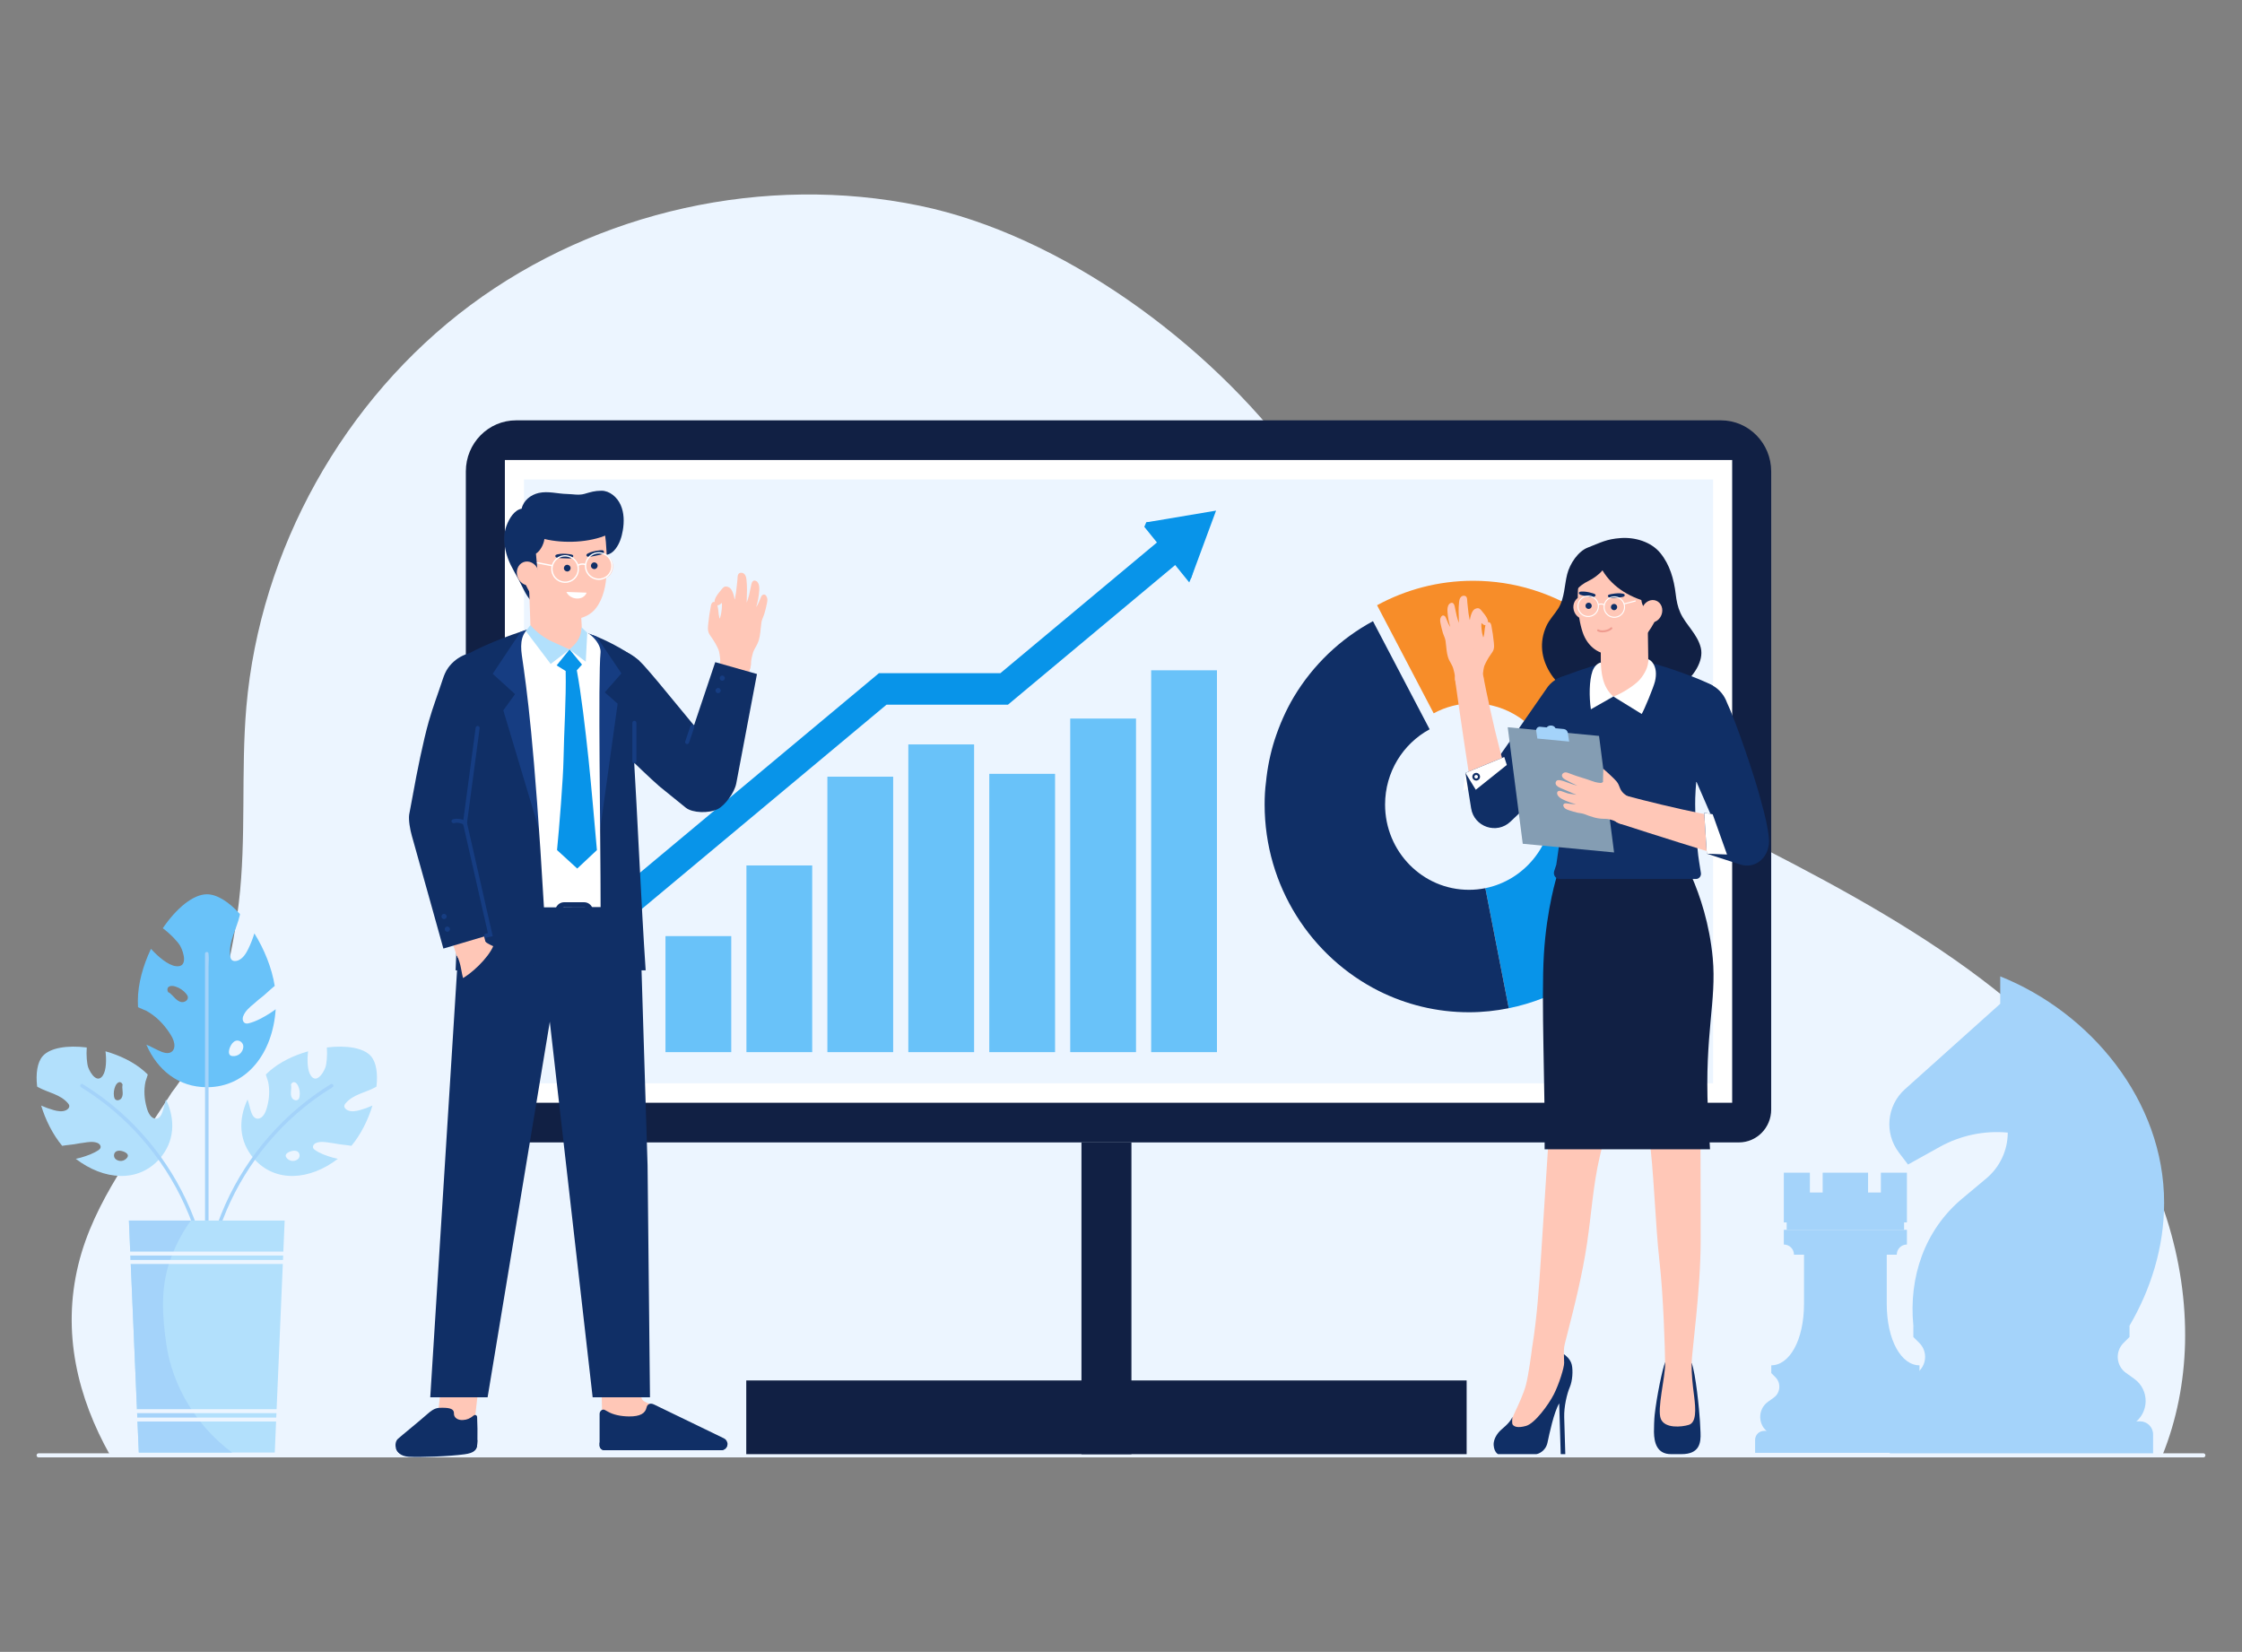 <svg xmlns="http://www.w3.org/2000/svg" width="490" height="361" viewBox="0 0 490 361" fill="none"><rect x="0" y="0" width="490" height="361" fill="#808080" stroke="none"/><g clip-path="url(#clip0_13821_10032)"><path d="M472.601 318.057C475.719 310.347 477.337 302.041 477.552 293.591C477.98 275.389 471.996 256.534 460.988 241.596C438.093 210.579 400.412 193.09 366.979 176.031C333.177 158.727 303.972 132.504 283.181 100.712V100.692C264.044 74.818 231.857 51.35 201.016 44.962C167.174 37.964 130.513 46.085 102.799 66.694C75.105 87.305 56.826 120.097 53.843 154.482C52.618 168.725 53.884 183.131 52.19 197.335C50.495 211.538 46.593 226.944 37.545 238.739C29.824 250.963 20.512 262.432 17.122 276.368C13.497 291.208 16.959 305.409 24.079 318.057H472.599H472.601Z" fill="#ECF5FF"></path><path d="M482 318.057C482 318.302 481.817 318.5 481.589 318.5H8.411C8.185 318.5 8 318.302 8 318.057C8 317.935 8.046 317.823 8.12 317.744C8.195 317.664 8.298 317.615 8.411 317.615H481.589C481.815 317.615 482 317.813 482 318.058V318.057Z" fill="#ECF5FF"></path><path d="M387.102 103.027V242.486C387.102 246.453 383.94 249.666 380.04 249.666H108.875C104.975 249.666 101.812 246.451 101.812 242.486V103.023C101.812 96.859 106.728 91.862 112.79 91.862H376.121C382.186 91.862 387.102 96.86 387.102 103.027Z" fill="#112044"></path><path d="M378.574 240.999V100.531L110.343 100.531V240.999L378.574 240.999Z" fill="white"></path><path d="M374.396 236.751V104.775L114.519 104.775V236.751L374.396 236.751Z" fill="#ECF5FF"></path><path d="M258.595 122.027L257.568 122.882H257.564L256.843 123.488L220.301 153.998H193.758L129.131 207.943H119.35L191.676 148.085H218.219L253.155 118.918L253.877 118.316L254.902 117.46L258.297 121.658L258.595 122.027Z" fill="#0894E9"></path><path d="M259.908 127.279L260.335 126.308L264.257 112.904L250.516 114.158L250.09 115.13L259.908 127.279Z" fill="#0894E9"></path><path d="M259.021 121.059L258.298 121.658L257.271 122.517L256.553 123.119L256.55 123.122L220.727 153.027H194.186L128.399 207.943H119.23L192.105 147.112H218.645L252.858 118.552L253.584 117.95L255.329 116.487L259.021 121.059Z" fill="#0894E9"></path><path d="M260.334 126.308L265.776 111.592L250.516 114.158L260.334 126.308Z" fill="#0894E9"></path><path d="M159.82 204.58H145.443V229.938H159.82V204.58Z" fill="#69C2F9"></path><path d="M177.512 189.136H163.135V229.938H177.512V189.136Z" fill="#69C2F9"></path><path d="M195.205 169.738H180.828V229.937H195.205V169.738Z" fill="#69C2F9"></path><path d="M212.894 162.686H198.518V229.937H212.894V162.686Z" fill="#69C2F9"></path><path d="M230.588 169.117H216.211V229.938H230.588V169.117Z" fill="#69C2F9"></path><path d="M248.279 157.034H233.902V229.936H248.279V157.034Z" fill="#69C2F9"></path><path d="M265.971 146.489H251.594V229.938H265.971V146.489Z" fill="#69C2F9"></path><path d="M362.67 153.718C355.686 137.914 340.073 126.924 321.953 126.924C314.358 126.924 307.235 128.857 300.987 132.257C300.978 132.26 300.97 132.265 300.963 132.268L313.339 155.89C313.347 155.881 313.356 155.878 313.364 155.876C315.925 154.491 318.849 153.705 321.953 153.705C329.393 153.705 335.797 158.21 338.668 164.681C338.668 164.685 338.672 164.688 338.673 164.692L362.675 153.725C362.675 153.725 362.672 153.718 362.67 153.715V153.718Z" fill="#F78D29"></path><path d="M365.693 175.811C365.693 197.846 350.26 216.223 329.748 220.336L324.631 194.102C333.034 192.407 339.367 184.872 339.367 175.833C339.367 173.112 338.793 170.526 337.76 168.197C337.76 168.192 337.757 168.188 337.755 168.187L361.757 157.222L361.783 157.21C364.298 162.881 365.691 169.185 365.691 175.813L365.693 175.811Z" fill="#0894E9"></path><path d="M329.749 220.338C326.922 220.904 324.019 221.221 321.063 221.221C313.972 221.221 307.331 219.543 301.376 216.583C286.595 209.158 276.391 193.699 276.391 175.813C276.391 174.137 276.475 172.503 276.689 170.905C277 167.725 277.642 164.633 278.564 161.728C279.646 158.407 281.037 155.228 282.772 152.31C286.949 145.332 292.948 139.595 300.069 135.752L300.074 135.762L312.452 159.382C312.444 159.382 312.435 159.388 312.427 159.395C306.649 162.528 302.715 168.715 302.715 175.835C302.715 186.122 310.92 194.462 321.041 194.462C322.27 194.462 323.471 194.338 324.632 194.103L329.749 220.338Z" fill="#102F66"></path><path d="M59.145 221.345C57.708 222.265 55.922 223.284 54.249 223.657C53.222 223.885 52.849 222.914 53.14 222.119C53.57 220.942 54.586 220.093 55.558 219.301C56.057 218.894 56.528 218.42 57.049 218.05C57.709 217.58 58.964 216.33 60.042 215.462C59.41 211.501 57.736 207.418 55.597 203.981C55.246 205.125 54.809 206.243 54.288 207.32C53.78 208.372 53.117 209.454 52.035 209.898C51.529 210.104 50.852 210.106 50.537 209.659C50.413 209.485 50.366 209.268 50.332 209.057C49.833 205.892 51.734 203.066 52.389 200.083C52.411 199.981 52.428 199.873 52.443 199.761C50.048 197.119 47.458 195.437 45.222 195.437C42.203 195.437 38.542 198.505 35.579 202.855C37.289 204.13 38.923 205.874 39.385 206.723C40.258 208.33 41.062 211.482 38.44 211.152C36.705 210.934 34.481 209.011 33.001 207.354C31.261 211.005 30.127 215.039 30.127 218.753C30.127 219.205 30.142 219.651 30.163 220.095C30.166 220.162 31.835 220.822 32.009 220.918C34.095 222.08 35.75 223.761 37.057 225.749C37.523 226.456 37.951 227.213 38.087 228.049C38.308 229.416 37.519 230.381 36.102 230.096C35.034 229.881 34 229.214 33.017 228.77C32.675 228.614 32.329 228.457 31.986 228.296C34.391 233.864 39.019 237.603 45.22 237.603C53.994 237.603 59.622 230.123 60.252 220.561C59.893 220.84 59.519 221.099 59.14 221.341L59.145 221.345ZM39.678 218.995C39.023 218.899 38.496 218.418 38.041 217.936C37.585 217.454 37.13 216.932 36.511 216.698L36.781 216.796C36.522 216.548 36.497 215.991 36.803 215.724C37.211 215.367 37.834 215.433 38.35 215.601C39.253 215.892 40.077 216.433 40.678 217.163C40.868 217.394 41.04 217.656 41.061 217.952C41.106 218.611 40.334 219.092 39.678 218.995ZM52.433 230.297C51.991 230.676 51.388 230.862 50.809 230.801C50.635 230.782 50.457 230.74 50.32 230.633C50.073 230.442 50.009 230.094 50.032 229.781C50.093 228.984 50.701 227.687 51.558 227.445C52.384 227.212 53.222 227.936 53.181 228.771C53.152 229.353 52.876 229.918 52.433 230.295V230.297Z" fill="#69C2F9"></path><path d="M44.813 208.417V275.112C44.813 275.988 44.702 276.949 44.813 277.82C44.818 277.86 44.813 277.904 44.813 277.945C44.813 278.436 45.578 278.437 45.578 277.945V211.25C45.578 210.374 45.69 209.414 45.578 208.542C45.573 208.502 45.578 208.458 45.578 208.417C45.578 207.927 44.813 207.925 44.813 208.417Z" fill="#A4D3FA"></path><path d="M72.763 252.996C71.441 252.615 69.874 252.079 68.76 251.265C68.074 250.766 68.465 250.024 69.102 249.777C70.043 249.412 71.098 249.572 72.095 249.74C72.608 249.826 73.144 249.858 73.647 249.977C74.282 250.125 75.709 250.219 76.807 250.41C78.871 247.92 80.454 244.737 81.398 241.615C80.518 242.01 79.609 242.342 78.68 242.599C77.772 242.851 76.763 243.027 75.92 242.609C75.526 242.413 75.165 242.004 75.269 241.576C75.309 241.408 75.414 241.265 75.524 241.133C77.175 239.147 79.898 238.793 82.055 237.603C82.128 237.562 82.202 237.515 82.278 237.464C82.604 234.611 82.246 232.15 81.058 230.799C79.452 228.974 75.646 228.392 71.434 228.916C71.57 230.628 71.384 232.542 71.115 233.275C70.607 234.658 69.122 236.82 67.929 235.061C67.138 233.895 67.12 231.527 67.338 229.753C64.2 230.645 61.154 232.104 58.903 234.08C58.629 234.32 58.366 234.567 58.109 234.815C58.07 234.853 58.557 236.213 58.593 236.371C58.999 238.251 58.861 240.145 58.353 241.992C58.172 242.65 57.941 243.311 57.506 243.837C56.795 244.698 55.791 244.735 55.211 243.725C54.774 242.966 54.627 241.987 54.373 241.155C54.285 240.865 54.197 240.573 54.111 240.278C52.017 244.695 52.213 249.481 55.512 253.231C60.179 258.535 67.705 257.958 73.833 253.253C73.474 253.183 73.117 253.095 72.768 252.996H72.763ZM63.832 239.977C63.543 239.529 63.553 238.956 63.602 238.425C63.651 237.894 63.727 237.341 63.538 236.842L63.622 237.058C63.634 236.769 63.959 236.458 64.284 236.5C64.718 236.556 65.009 236.969 65.183 237.369C65.486 238.07 65.598 238.854 65.474 239.609C65.435 239.846 65.369 240.089 65.2 240.26C64.824 240.639 64.122 240.427 63.832 239.979V239.977ZM63.77 253.701C63.304 253.635 62.872 253.371 62.6 252.989C62.519 252.874 62.449 252.744 62.441 252.603C62.424 252.351 62.602 252.128 62.803 251.976C63.318 251.588 64.426 251.267 65.029 251.654C65.61 252.03 65.618 252.921 65.09 253.341C64.723 253.633 64.233 253.765 63.768 253.699L63.77 253.701Z" fill="#B2E0FC"></path><path d="M46.705 272.811C49.596 261.513 55.956 251.211 64.701 243.49C67.186 241.297 69.86 239.33 72.686 237.596C73.104 237.339 72.721 236.679 72.3 236.936C62.204 243.128 54.094 252.399 49.254 263.198C47.891 266.237 46.793 269.383 45.967 272.608C45.845 273.085 46.581 273.288 46.703 272.811H46.705Z" fill="#A4D3FA"></path><path d="M16.562 253.253C22.69 257.958 30.216 258.535 34.883 253.231C38.183 249.481 38.379 244.695 36.285 240.278C36.2 240.573 36.112 240.865 36.023 241.155C35.769 241.987 35.621 242.966 35.185 243.725C34.604 244.733 33.6 244.698 32.889 243.837C32.454 243.311 32.224 242.65 32.043 241.992C31.535 240.145 31.396 238.251 31.803 236.371C31.836 236.214 32.326 234.854 32.287 234.815C32.029 234.567 31.767 234.32 31.493 234.08C29.241 232.103 26.194 230.643 23.058 229.753C23.276 231.529 23.257 233.897 22.467 235.061C21.272 236.821 19.789 234.658 19.281 233.275C19.012 232.544 18.826 230.628 18.961 228.916C14.751 228.392 10.944 228.974 9.338 230.799C8.148 232.15 7.79 234.611 8.117 237.464C8.192 237.515 8.266 237.562 8.341 237.603C10.497 238.793 13.221 239.147 14.871 241.133C14.981 241.265 15.088 241.408 15.127 241.576C15.23 242.004 14.87 242.413 14.475 242.609C13.632 243.027 12.622 242.851 11.714 242.599C10.785 242.34 9.876 242.01 8.996 241.615C9.94 244.737 11.523 247.92 13.586 250.41C14.685 250.22 16.11 250.127 16.747 249.977C17.25 249.858 17.786 249.826 18.299 249.74C19.296 249.572 20.351 249.412 21.292 249.777C21.928 250.024 22.32 250.765 21.634 251.265C20.518 252.079 18.951 252.615 17.631 252.996C17.282 253.095 16.926 253.183 16.566 253.253H16.562ZM25.191 240.258C25.021 240.089 24.955 239.844 24.916 239.607C24.794 238.854 24.904 238.068 25.207 237.368C25.38 236.967 25.673 236.556 26.106 236.498C26.431 236.456 26.755 236.767 26.768 237.056L26.853 236.84C26.665 237.339 26.739 237.892 26.788 238.423C26.838 238.954 26.849 239.528 26.558 239.976C26.269 240.424 25.566 240.635 25.191 240.256V240.258ZM25.301 253.341C24.772 252.921 24.781 252.028 25.361 251.654C25.964 251.265 27.073 251.587 27.587 251.976C27.789 252.128 27.967 252.351 27.95 252.603C27.941 252.744 27.872 252.874 27.791 252.989C27.52 253.371 27.087 253.635 26.621 253.701C26.157 253.767 25.666 253.633 25.299 253.342L25.301 253.341Z" fill="#B2E0FC"></path><path d="M44.421 272.608C41.487 261.145 35.011 250.665 26.117 242.853C23.615 240.656 20.927 238.677 18.088 236.936C17.668 236.679 17.284 237.339 17.702 237.596C27.65 243.698 35.617 252.821 40.412 263.448C41.775 266.467 42.862 269.603 43.683 272.811C43.805 273.287 44.543 273.085 44.419 272.608H44.421Z" fill="#A4D3FA"></path><path d="M62.214 266.748L60.051 317.441H30.334L28.174 266.748H62.214Z" fill="#B2E0FC"></path><path d="M50.73 317.441H30.334L28.174 266.748H41.703C39.668 269.574 38.072 272.717 36.981 276.02C35.092 281.74 35.495 287.68 36.323 293.578C37.652 303.031 43.069 311.767 50.729 317.439L50.73 317.441Z" fill="#A4D3FA"></path><path d="M28.517 274.386H61.871C62.427 274.386 62.428 273.523 61.871 273.523H28.517C27.961 273.523 27.96 274.386 28.517 274.386Z" fill="#ECF5FF"></path><path d="M29.985 308.829H60.403C60.958 308.829 60.96 307.967 60.403 307.967H29.985C29.43 307.967 29.428 308.829 29.985 308.829Z" fill="#ECF5FF"></path><path d="M28.597 276.223H61.794C62.349 276.223 62.351 275.36 61.794 275.36H28.597C28.041 275.36 28.04 276.223 28.597 276.223Z" fill="#ECF5FF"></path><path d="M30.064 310.664H60.326C60.881 310.664 60.883 309.802 60.326 309.802H30.064C29.508 309.802 29.507 310.664 30.064 310.664Z" fill="#ECF5FF"></path><path d="M247.28 249.666H236.359V317.797H247.28V249.666Z" fill="#112044"></path><path d="M320.542 301.688H163.098V317.797H320.542V301.688Z" fill="#112044"></path><path d="M466.459 301.335L464.643 300.034C462.478 298.483 462.226 295.361 464.115 293.483L465.416 292.189V289.715C459.652 289.715 454.98 281.789 454.98 270.062V260.333H441.794L434.288 266.652L428.605 270.062C428.605 281.789 423.933 289.715 418.169 289.715V292.189L419.472 293.483C421.362 295.359 421.111 298.483 418.944 300.034L417.128 301.335C413.715 303.779 413.839 308.888 417.365 311.165L419.312 312.421L441.792 313.456L464.272 312.421L466.219 311.165C469.745 308.888 469.868 303.779 466.456 301.335H466.459Z" fill="#A4D3FA"></path><path d="M430.942 289.715H418.173C417.137 279.148 420.619 268.817 428.854 261.937L434.117 257.539C437.088 255.056 438.805 251.386 438.805 247.518C433.638 247.041 428.447 248.135 423.913 250.657L417.007 254.498L415.021 251.89C411.781 247.636 412.353 241.61 416.336 238.04L437.161 219.369V213.38C456.799 221.246 472.98 240.44 472.98 262.869C472.98 272.66 470.032 281.834 465.42 289.717H430.943L430.942 289.715Z" fill="#A4D3FA"></path><path d="M415.881 310.62H467.71C469.288 310.62 470.568 311.899 470.568 313.475V317.614H413.021V313.475C413.021 311.899 414.301 310.62 415.879 310.62H415.881Z" fill="#A4D3FA"></path><path d="M371.532 310.575C371.39 308.109 370.604 300.161 369.726 297.896L363.935 297.707C363.38 298.896 362.069 305.196 361.631 309.242C361.538 310.098 361.463 312.244 361.479 312.966C361.526 315.344 362.162 317.793 365.218 317.793H367.495C371.395 317.793 371.767 315.397 371.659 313.059C371.618 312.178 371.574 311.299 371.532 310.573V310.575Z" fill="#102F66"></path><path d="M371.688 271.199C371.683 281.902 369.733 295.611 369.711 297.963C369.69 300.335 369.897 302.332 370.269 305.199C370.623 308.064 370.765 310.86 369.103 311.391C367.513 311.886 363.867 312.223 362.987 310.099C362.107 307.993 363.94 301.06 363.921 298.034C363.903 295.027 363.544 282.963 362.665 275.428C361.804 267.891 361.348 254.164 360.448 248.894C360.3 248.009 360.153 247.089 360.006 246.134H371.637C371.644 252.874 371.71 263.506 371.686 271.199H371.688Z" fill="#FFC7B7"></path><path d="M351.242 246.632C350.668 248.719 350.074 250.806 349.607 252.893C348.178 259.014 347.803 265.365 346.873 271.591C345.829 278.684 344.053 285.636 342.279 292.57C342.201 292.907 342.105 293.277 342.01 293.632C341.978 293.72 341.979 293.791 341.962 293.845V293.862C341.71 294.87 341.802 296.179 341.802 296.179L341.891 299.151L340.178 306.404L338.223 308.526C337.791 310.065 337.27 311.586 336.244 312.807C334.927 314.363 332.188 315.143 330.883 313.497C330.607 313.144 330.453 312.755 330.389 312.347L329.869 312.152L330.213 310.596C330.213 310.596 331.091 308.616 331.108 308.597C331.79 307.165 332.989 304.582 333.483 302.742C334.103 300.372 334.721 295.56 334.863 294.41C334.893 294.233 334.909 294.145 334.909 294.145C335.923 287.812 336.366 281.338 336.776 274.916C337.397 265.487 338 256.059 338.602 246.63H351.244L351.242 246.632Z" fill="#FFC7B7"></path><path d="M330.562 309.651C329.885 311.182 328.15 312.293 327.669 312.885C327.669 312.885 326.328 314.267 326.447 315.84C326.565 317.413 327.412 317.797 327.412 317.797C327.412 317.797 335.331 317.797 335.713 317.797C336.096 317.797 337.795 317.223 338.213 315.268C338.632 313.315 339.591 308.691 340.771 306.69L341.103 317.797H342.105C342.105 317.797 341.934 312.075 341.865 309.739C341.795 307.404 342.481 304.56 343.08 303.17C343.678 301.78 343.817 299.564 343.527 298.277C343.238 296.99 342.114 296.168 341.799 295.953C341.799 295.953 341.822 296.882 341.851 297.847C341.88 298.813 340.753 302.46 339.605 304.711C338.456 306.964 335.466 311.074 333.526 311.622C331.586 312.17 330.918 311.713 330.63 311.39C330.342 311.067 330.565 309.651 330.565 309.651H330.562Z" fill="#102F66"></path><path d="M373.274 242.689C373.326 244.2 373.574 248.184 373.731 251.17H337.585C337.725 238.16 336.811 218.708 337.426 208.541C338.04 198.393 340.302 191.335 340.302 191.335L355.051 189.177L369.672 191.458C371.534 195.69 373.643 201.94 374.329 209.419C375.19 218.689 372.536 226.045 373.274 242.689Z" fill="#112044"></path><path d="M366.236 129.865C366.403 131.269 366.669 132.639 367.246 133.906C368.482 136.622 370.989 138.569 371.719 141.579C372.433 144.527 370.016 147.829 367.917 149.493C365.212 151.638 362.202 152.548 358.987 153.368C356.27 154.061 353.367 154.484 350.6 154.269C349.247 154.165 347.913 153.847 346.638 153.373C340.465 151.078 334.638 144.094 337.987 136.783C338.643 135.348 339.783 134.242 340.605 132.901C341.96 130.695 341.895 127.954 342.515 125.493C343.102 123.159 344.917 120.476 347.028 119.663C349.939 118.54 351.062 117.821 354.19 117.591C357.296 117.363 360.851 118.372 362.896 120.889C364.941 123.406 365.841 126.545 366.238 129.865H366.236Z" fill="#112044"></path><path d="M377.074 156.762C377.808 153.493 375.749 150.248 372.477 149.516C369.205 148.783 365.957 150.84 365.224 154.109C364.491 157.379 366.549 160.623 369.822 161.356C373.094 162.088 376.341 160.032 377.074 156.762Z" fill="#FFC7B7"></path><path d="M384.171 187.708C386.119 186.355 386.6 183.681 385.246 181.735C383.892 179.79 381.216 179.309 379.268 180.662C377.321 182.015 376.84 184.689 378.194 186.634C379.548 188.58 382.224 189.061 384.171 187.708Z" fill="#FFC7B7"></path><path d="M365.457 157.534L365.552 157.723C370.131 166.797 374.182 176.126 377.687 185.666L385.75 182.709L385.727 182.609C383.346 172.73 380.398 162.997 376.897 153.456L376.86 153.353L365.459 157.535L365.457 157.534Z" fill="#FFC7B7"></path><path d="M377.412 153.486C376.845 151.949 375.78 150.668 374.41 149.88C372.756 148.928 370.857 148.767 369.059 149.427C365.615 150.694 363.846 154.525 365.113 157.967C366.618 161.294 372.017 173.63 374.358 179.1L384.956 175.345C383.685 170.182 379.286 157.395 377.412 153.488V153.486Z" fill="#102F66"></path><path d="M344.316 159.928C347.647 159.541 350.034 156.53 349.648 153.202C349.261 149.874 346.247 147.489 342.916 147.875C339.585 148.261 337.198 151.272 337.585 154.601C337.971 157.929 340.985 160.314 344.316 159.928Z" fill="#FFC7B7"></path><path d="M326.864 179.714C329.22 179.44 330.908 177.311 330.634 174.957C330.361 172.603 328.229 170.916 325.873 171.189C323.517 171.462 321.829 173.592 322.103 175.946C322.376 178.3 324.508 179.987 326.864 179.714Z" fill="#FFC7B7"></path><path d="M338.859 150.111L338.748 150.291C333.392 158.928 329.324 164.799 323.01 172.765L329.742 178.093L329.815 178.02C337.006 170.835 341.994 165.694 348.312 157.731L348.38 157.645L338.858 150.111H338.859Z" fill="#FFC7B7"></path><path d="M348.554 158.186C349.572 156.9 350.108 155.324 350.066 153.746C350.017 151.84 349.162 150.137 347.659 148.949C344.779 146.676 340.586 147.167 338.309 150.044C336.254 153.063 328.54 164.102 325.094 168.953L333.832 176.024C337.576 172.246 346.196 161.822 348.554 158.186Z" fill="#102F66"></path><path d="M370.505 174.338C370.402 177.692 370.8 185.011 371.348 188.319C371.467 189.038 371.6 189.875 371.743 190.797C371.846 191.47 371.335 192.094 370.671 192.094H340.875C340.003 192.094 339.4 191.221 339.681 190.365L340.14 188.965C340.941 183.661 341.316 180.598 340.954 176.145C340.734 173.438 339.793 169.097 339.365 166.866C338.715 163.414 339.102 159.194 339.451 155.635C339.737 152.716 340.214 148.393 340.214 148.393C342.679 147.334 347.057 145.817 349.564 145.144L360.77 144.856C364.088 145.673 371.502 148.271 374.339 149.836C374.026 151.143 373.021 155.157 372.584 157.753C371.48 164.307 370.651 169.69 370.507 174.335L370.505 174.338Z" fill="#102F66"></path><path d="M360.781 144.86L355.31 143.73L349.563 145.148L349.105 151.206L352.604 152.219L358.191 151.529L360.781 144.86Z" fill="#FFC7B7"></path><path d="M370.706 170.905C370.948 170.905 371.146 170.709 371.146 170.466V163.705C371.146 163.464 370.948 163.266 370.706 163.266C370.464 163.266 370.266 163.462 370.266 163.705V170.466C370.266 170.708 370.464 170.905 370.706 170.905Z" fill="#102F66"></path><path d="M319.754 172.868L321.591 171.747L320.284 168.921L319.754 172.868Z" fill="white"></path><path d="M324.061 148.69C324.3 147.036 323.152 145.501 321.497 145.262C319.842 145.023 318.306 146.17 318.066 147.824C317.827 149.478 318.975 151.012 320.63 151.251C322.285 151.491 323.821 150.344 324.061 148.69Z" fill="#FFC7B7"></path><path d="M314.753 135.395C314.724 135.715 314.79 136.029 314.85 136.308C314.995 136.99 315.144 137.672 315.352 138.336C315.423 138.563 315.51 138.774 315.596 138.986C315.735 139.329 315.869 139.652 315.924 140.018C315.982 140.396 316.023 140.792 316.062 141.195C316.167 142.247 316.275 143.336 316.72 144.261C316.883 144.598 317.069 144.926 317.253 145.252C317.617 145.89 317.675 146.338 317.849 147.016C317.973 147.493 318.051 148.694 318.051 148.694C318.051 148.694 324.063 147.982 324.075 147.979C324.052 147.126 324.302 145.758 324.421 145.487C324.795 144.627 325.257 143.805 325.797 143.045C326.09 142.637 326.31 142.33 326.428 141.968C326.591 141.472 326.54 140.944 326.494 140.479C326.372 139.214 326.186 137.939 325.939 136.692C325.907 136.535 325.81 136.055 325.421 135.974C325.418 135.974 325.416 135.974 325.413 135.974C325.347 135.969 325.282 135.972 325.223 135.984C325.245 135.547 324.986 135.074 324.944 135.003C324.624 134.443 324.212 133.951 323.815 133.474C323.581 133.191 323.373 132.938 323.01 132.909C322.465 132.934 322.073 133.195 321.839 133.604C321.558 134.096 321.358 134.727 321.238 135.517C321.208 135.422 321.179 135.333 321.162 135.255C321.076 134.847 321.006 134.436 320.95 134.022C320.867 133.391 320.803 132.758 320.74 132.126L320.688 131.617C320.68 131.539 320.676 131.448 320.673 131.351C320.661 131.059 320.647 130.727 320.522 130.506C320.421 130.326 320.231 130.213 320.004 130.194C319.74 130.172 319.466 130.277 319.288 130.465C318.999 130.773 318.931 131.201 318.885 131.613C318.741 132.919 318.787 134.248 318.833 135.534C318.839 135.732 318.846 135.931 318.853 136.131C318.448 135.106 318.242 134.071 318.04 133.063L317.93 132.518C317.802 131.894 317.522 131.744 317.311 131.727C316.935 131.782 316.776 131.948 316.701 132.043C316.329 132.515 316.319 133.158 316.358 133.724C316.436 134.849 316.641 135.957 316.969 137.031C316.573 136.437 316.297 135.737 316.062 135.14C315.999 134.982 315.923 134.785 315.76 134.646C315.66 134.561 315.557 134.516 315.452 134.507C315.019 134.472 314.78 135.072 314.75 135.4L314.753 135.395ZM324.646 136.66C324.536 137.065 324.493 137.482 324.451 137.9C324.41 138.303 324.372 138.705 324.265 139.096C324.238 139.197 324.18 139.265 324.16 139.272C323.953 138.599 323.847 138.024 323.798 137.445C323.764 137.039 323.725 136.591 323.779 136.153C324.002 136.378 324.29 136.615 324.581 136.638C324.605 136.64 324.629 136.64 324.652 136.64C324.651 136.647 324.649 136.654 324.647 136.66H324.646Z" fill="#FFC7B7"></path><path d="M321.574 143.657C321.584 143.657 321.594 143.657 321.605 143.657C321.715 143.649 321.798 143.554 321.789 143.444C321.735 142.72 322.014 141.217 323.392 140.176C323.48 140.111 323.497 139.985 323.431 139.897C323.365 139.809 323.238 139.793 323.152 139.859C321.638 141.002 321.334 142.668 321.391 143.473C321.398 143.573 321.478 143.649 321.574 143.657Z" fill="#FFC7B7"></path><path d="M330.655 175.446C330.668 173.085 328.763 171.16 326.399 171.146C324.036 171.133 322.109 173.037 322.096 175.398C322.083 177.76 323.988 179.685 326.352 179.698C328.715 179.711 330.642 177.807 330.655 175.446Z" fill="#FFC7B7"></path><path d="M323.994 149.635C324.672 148.058 323.942 146.231 322.364 145.554C320.786 144.877 318.957 145.606 318.28 147.183C317.602 148.76 318.332 150.587 319.91 151.264C321.488 151.941 323.317 151.212 323.994 149.635Z" fill="#FFC7B7"></path><path d="M330.571 174.607C330.139 172.368 328.954 168.316 327.774 163.791C326.389 158.484 324.895 151.502 324.184 147.812L318.076 148.994C319.11 156.382 320.739 167.443 322.168 176.233L330.571 174.606V174.607Z" fill="#FFC7B7"></path><path d="M328.763 165.442L320.285 168.921L321.524 176.661C322.178 180.735 327.138 182.407 330.125 179.558L333.831 176.027L334.085 166.758L328.761 165.442H328.763Z" fill="#102F66"></path><path d="M329.323 167.173L322.54 172.597L320.285 168.921L328.763 165.442L329.323 167.173Z" fill="white"></path><path d="M322.625 170.587C322.453 170.587 322.278 170.534 322.129 170.425C321.948 170.291 321.83 170.095 321.796 169.873C321.764 169.65 321.82 169.43 321.952 169.249C322.084 169.068 322.28 168.951 322.504 168.918C322.729 168.887 322.945 168.94 323.128 169.073C323.501 169.347 323.58 169.875 323.306 170.247C323.142 170.47 322.886 170.587 322.627 170.587H322.625ZM322.629 169.362C322.609 169.362 322.59 169.362 322.57 169.366C322.466 169.381 322.377 169.435 322.316 169.518C322.253 169.601 322.229 169.702 322.245 169.806C322.258 169.907 322.314 169.998 322.397 170.059C322.571 170.186 322.812 170.149 322.939 169.978C323.064 169.806 323.027 169.564 322.857 169.439C322.79 169.389 322.71 169.362 322.629 169.362Z" fill="#102F66"></path><path d="M339.791 169.457C339.828 169.457 339.87 169.452 339.907 169.44C340.143 169.376 340.278 169.134 340.214 168.901C339.367 165.851 339.447 162.161 339.772 159.927C339.807 159.687 339.642 159.463 339.401 159.429C339.149 159.404 338.937 159.561 338.904 159.8C338.548 162.229 338.484 165.956 339.366 169.136C339.42 169.331 339.598 169.457 339.789 169.457H339.791Z" fill="#102F66"></path><path d="M385.599 185.983C386.613 183.833 385.689 181.27 383.538 180.258C381.386 179.246 378.82 180.168 377.807 182.318C376.794 184.468 377.717 187.031 379.869 188.044C382.021 189.056 384.586 188.133 385.599 185.983Z" fill="#FFC7B7"></path><path d="M355.619 180.079C357.304 179.7 358.363 178.027 357.984 176.343C357.605 174.659 355.931 173.601 354.245 173.98C352.56 174.359 351.501 176.031 351.88 177.715C352.259 179.4 353.933 180.458 355.619 180.079Z" fill="#FFC7B7"></path><path d="M382.825 180.004C380.607 179.409 376.414 178.697 371.796 177.774C366.379 176.691 359.398 174.969 355.742 173.988L354.125 180.031C361.272 182.347 372.008 185.741 380.6 188.317L382.825 180.004Z" fill="#FFC7B7"></path><path d="M349.479 160.828L329.518 158.931L332.803 184.399L352.765 186.297L349.479 160.828Z" fill="#849DB3"></path><path d="M342.944 162.064L335.997 161.403L335.743 159.725C335.67 159.239 336.091 158.783 336.574 158.828L341.754 159.321C342.224 159.365 342.588 159.715 342.659 160.188L342.944 162.062V162.064Z" fill="#A4D3FA"></path><path d="M339.977 159.488C339.899 159.945 339.371 160.271 338.797 160.217C338.224 160.163 337.822 159.749 337.9 159.29C337.978 158.834 338.506 158.507 339.08 158.562C339.654 158.616 340.055 159.03 339.977 159.488Z" fill="#A4D3FA"></path><path d="M357.799 177.779C358.258 176.166 357.321 174.487 355.707 174.029C354.092 173.571 352.412 174.507 351.953 176.12C351.495 177.733 352.432 179.412 354.046 179.87C355.66 180.328 357.341 179.392 357.799 177.779Z" fill="#FFC7B7"></path><path d="M340.456 170.512C340.581 170.482 340.729 170.48 340.911 170.506C341.079 170.529 341.243 170.571 341.419 170.617C341.714 170.693 341.998 170.8 342.284 170.908L342.795 171.094C343.429 171.321 344.079 171.552 344.735 171.691C343.897 171.311 343.114 170.937 342.352 170.514L342.057 170.35C341.411 169.983 341.333 169.612 341.38 169.371C341.445 169.015 341.817 168.811 342.13 168.799C342.196 168.796 342.259 168.799 342.323 168.807L342.47 168.836C342.63 168.872 342.784 168.933 342.993 169.017C343.896 169.389 344.842 169.682 345.756 169.966C346.498 170.196 347.237 170.424 347.962 170.695C348.307 170.824 348.763 170.979 349.208 171.04C349.714 171.109 349.949 171.172 350.237 170.972C350.284 170.94 350.317 170.905 350.339 170.862C350.372 170.8 350.366 170.715 350.339 170.617L350.418 167.992C350.427 168.002 350.438 168.011 350.447 168.021C350.509 168.09 350.567 168.156 350.614 168.2L350.945 168.488C351.124 168.642 351.303 168.796 351.52 169.005L352.094 169.545C352.561 169.985 352.949 170.353 353.311 170.778C353.7 171.233 353.88 171.779 354.085 172.293C354.454 173.215 355.358 173.885 355.97 174.117L354.024 179.864C352.881 179.407 351.818 178.964 350.98 178.952L350.596 178.949L350.051 178.925C350.051 178.925 349.653 178.89 349.504 178.869C349.499 178.869 349.26 178.834 349.103 178.803L348.752 178.732C348.624 178.703 348.493 178.671 348.366 178.636C347.611 178.435 346.887 178.161 346.279 177.919C345.966 177.795 345.651 177.751 345.318 177.704C345.113 177.675 344.905 177.645 344.695 177.597C344.08 177.455 343.473 177.261 342.873 177.063C342.591 176.972 342.337 176.882 342.112 176.72C342.003 176.642 341.89 176.522 341.793 176.376C341.671 176.185 341.634 176.007 341.685 175.86C341.715 175.774 341.79 175.657 341.981 175.591C342.127 175.541 342.276 175.549 342.481 175.576C342.489 175.576 343.038 175.659 343.038 175.659C343.478 175.72 343.965 175.769 344.443 175.735C343.439 175.502 342.462 175.152 341.531 174.692C341.07 174.463 340.571 174.161 340.349 173.589C340.3 173.438 340.297 173.286 340.338 173.161C340.388 173.014 340.539 172.775 340.994 172.838C341.104 172.853 341.213 172.884 341.302 172.914C341.473 172.97 341.648 173.036 341.825 173.102C342.266 173.266 342.723 173.437 343.161 173.496L343.52 173.535C343.662 173.553 344.216 173.655 344.351 173.673C344.415 173.682 344.476 173.689 344.534 173.694C344.075 173.498 343.615 173.305 343.154 173.11C342.476 172.826 341.797 172.542 341.123 172.244C340.769 172.089 340.112 171.801 339.999 171.3C339.945 171.064 340.026 170.805 340.209 170.634C340.277 170.575 340.361 170.533 340.461 170.507L340.456 170.512Z" fill="#FFC7B7"></path><path d="M376.593 188.419L376.156 186.3L373.031 186.572L376.593 188.419Z" fill="white"></path><path d="M377.77 170.536L373.367 176.124L373.899 177.885L372.467 177.623L373.034 186.572L380.298 188.914C383.93 190.086 386.96 186.998 386.602 183.201C386.378 180.833 385.752 178.137 384.958 175.345L377.774 170.538L377.77 170.536Z" fill="#102F66"></path><path d="M374.317 177.962L377.449 186.75L373.032 186.572L372.467 177.625L374.317 177.962Z" fill="white"></path><path d="M360.307 148.803L349.951 148.96L349.907 145.18L349.682 129.258L360.018 129.099L360.118 135.984L360.307 148.803Z" fill="#FFC7B7"></path><path d="M360.117 135.984C358.597 140.343 354.32 144.101 349.907 145.18L349.68 129.258L360.018 129.099L360.117 135.984Z" fill="#FFC7B7"></path><path d="M361.122 144.746C360.88 144.444 360.55 144.183 360.24 144.073C360.325 145.636 359.431 147.321 358.354 148.552C357.261 149.802 354.28 151.671 352.605 152.217L358.803 156.034C359.375 155.089 361.393 150.218 361.708 148.904C362.082 147.343 361.972 145.805 361.122 144.745V144.746Z" fill="white"></path><path d="M352.606 152.219C350.094 150.051 349.975 146.705 349.872 144.794C349.108 144.933 348.375 145.709 348.037 146.692C347.319 148.769 347.295 152.254 347.695 155.011L352.607 152.219H352.606Z" fill="white"></path><path d="M346.697 135.224C347.892 134.934 348.596 133.612 348.27 132.271C347.944 130.931 346.711 130.079 345.517 130.369C344.322 130.659 343.618 131.981 343.944 133.322C344.27 134.663 345.503 135.514 346.697 135.224Z" fill="#FFC7B7"></path><path d="M356.455 119.278C350.968 118.245 346.828 120.354 345.551 124.79C344.441 128.657 344.62 134.363 345.898 138.177C346.982 141.411 349.631 143.189 352.351 142.991C355.097 142.793 357.86 141.091 359.625 138.913C361.386 136.74 362.833 133.839 363.529 130.551C364.478 125.409 362.621 120.437 356.455 119.276V119.278Z" fill="#FFC7B7"></path><path d="M350.224 124.643C352.507 128.466 356.519 130.82 361.283 131.828L362.894 133.866C363.321 132.816 363.646 131.722 363.88 130.617C364.77 125.8 363.301 120.212 356.513 118.93C356.057 118.83 355.597 118.768 355.172 118.725C350.151 118.226 346.418 120.452 345.206 124.701C344.848 125.973 344.602 127.53 344.504 129.059C344.981 128.305 346.095 127.459 347.153 126.972C348.174 126.502 349.586 125.465 350.224 124.643Z" fill="#112044"></path><path d="M361.902 130.321C361.056 131.268 360.497 132.481 360.218 133.719C359.099 132.931 358.508 131.461 358.767 130.118C359.561 129.852 360.281 129.744 361.107 129.874C361.208 129.89 361.312 129.912 361.396 129.969C361.481 130.027 361.54 130.132 361.517 130.231C361.552 130.269 361.869 130.282 361.904 130.321H361.902Z" fill="#112044"></path><path d="M363.101 134.435C362.582 135.713 361.236 136.375 360.097 135.913C358.958 135.451 358.455 134.039 358.974 132.76C359.494 131.481 360.84 130.82 361.979 131.282C363.118 131.744 363.621 133.156 363.101 134.435Z" fill="#FFC7B7"></path><path d="M359.81 133.89C359.8 133.89 359.791 133.89 359.781 133.887C359.661 133.866 359.58 133.755 359.598 133.635C359.632 133.42 359.708 133.212 359.82 133.019C360.194 132.371 360.937 132.008 361.609 132.15C361.724 132.177 361.838 132.217 361.943 132.273C362.151 132.383 362.329 132.551 362.452 132.759C362.515 132.862 362.481 132.997 362.376 133.06C362.27 133.121 362.136 133.087 362.075 132.984C361.992 132.845 361.875 132.735 361.738 132.662C361.667 132.625 361.591 132.596 361.513 132.579C361.041 132.478 360.482 132.752 360.199 133.239C360.115 133.386 360.059 133.543 360.032 133.704C360.013 133.814 359.917 133.892 359.808 133.888L359.81 133.89Z" fill="#FFC7B7"></path><path d="M347.383 131.733C347.018 131.632 346.639 131.845 346.537 132.21C346.435 132.576 346.649 132.954 347.014 133.056C347.38 133.157 347.759 132.944 347.861 132.579C347.962 132.214 347.749 131.835 347.383 131.733Z" fill="#102F66"></path><path d="M352.944 132.006C352.578 131.904 352.199 132.117 352.098 132.483C351.996 132.848 352.209 133.227 352.575 133.328C352.941 133.43 353.32 133.217 353.421 132.851C353.523 132.486 353.31 132.107 352.944 132.006Z" fill="#102F66"></path><path d="M355.083 130.005C355.054 129.86 354.875 129.772 354.704 129.739C353.913 129.594 353.116 129.658 352.334 129.802C352.058 129.853 351.311 129.927 351.416 130.298C351.484 130.538 351.912 130.727 352.185 130.71C352.794 130.673 353.402 130.621 354.008 130.553C354.352 130.514 355.176 130.48 355.083 130.003V130.005Z" fill="#102F66"></path><path d="M345.088 129.516C345.13 129.374 345.318 129.305 345.491 129.289C346.293 129.222 347.078 129.364 347.844 129.584C348.113 129.662 348.849 129.807 348.709 130.167C348.617 130.401 348.174 130.546 347.903 130.502C347.3 130.406 346.699 130.294 346.103 130.169C345.766 130.098 344.947 129.981 345.086 129.516H345.088Z" fill="#102F66"></path><path d="M349.19 136.606C349.158 136.606 349.126 136.597 349.095 136.58C348.691 136.371 348.434 136.098 348.332 135.77C348.241 135.473 348.283 135.155 348.459 134.823C348.555 134.639 348.703 134.412 348.867 134.157C349.067 133.847 349.292 133.495 349.485 133.137C349.542 133.029 349.676 132.991 349.781 133.047C349.888 133.105 349.928 133.237 349.871 133.345C349.669 133.72 349.439 134.079 349.236 134.395C349.08 134.639 348.94 134.855 348.845 135.031C348.726 135.254 348.694 135.459 348.75 135.64C348.814 135.848 349.004 136.039 349.295 136.191C349.404 136.247 349.446 136.379 349.388 136.487C349.348 136.565 349.268 136.608 349.187 136.606H349.19Z" fill="#FFC7B7"></path><path d="M350.138 138.2C349.758 138.188 349.41 138.107 349.156 137.946C349.054 137.88 349.024 137.745 349.09 137.642C349.156 137.538 349.288 137.51 349.394 137.576C350 137.966 351.446 137.729 352.01 137.148C352.096 137.06 352.235 137.06 352.32 137.143C352.408 137.227 352.409 137.366 352.325 137.452C351.851 137.943 350.926 138.222 350.138 138.2Z" fill="#EF9B8F"></path><path d="M346.638 134.801C345.487 134.57 344.662 133.504 344.762 132.307C344.869 131.016 346.006 130.054 347.298 130.16C348.591 130.267 349.553 131.404 349.446 132.694C349.339 133.985 348.202 134.947 346.91 134.84C346.817 134.832 346.727 134.82 346.638 134.801ZM347.525 130.417C347.443 130.401 347.362 130.39 347.279 130.382C346.111 130.286 345.082 131.157 344.986 132.324C344.889 133.491 345.761 134.521 346.929 134.615C348.097 134.712 349.126 133.841 349.223 132.674C349.312 131.59 348.567 130.626 347.525 130.416V130.417Z" fill="white"></path><path d="M352.347 134.969C351.831 134.866 351.369 134.594 351.024 134.186C350.617 133.708 350.423 133.1 350.475 132.475C350.582 131.184 351.719 130.222 353.011 130.328C353.636 130.379 354.204 130.672 354.611 131.15C355.017 131.629 355.212 132.236 355.159 132.862C355.107 133.488 354.816 134.054 354.336 134.46C353.857 134.866 353.25 135.061 352.623 135.008C352.53 135 352.439 134.988 352.349 134.969H352.347ZM353.24 130.587C353.158 130.57 353.075 130.558 352.991 130.552C351.823 130.455 350.793 131.326 350.697 132.493C350.65 133.058 350.827 133.61 351.195 134.043C351.562 134.476 352.077 134.739 352.642 134.787C353.207 134.834 353.759 134.657 354.193 134.289C354.626 133.922 354.89 133.408 354.937 132.843C354.985 132.278 354.807 131.727 354.44 131.294C354.127 130.925 353.708 130.68 353.241 130.585L353.24 130.587Z" fill="white"></path><path d="M349.413 132.218C349.785 132.072 350.173 132.086 350.532 132.26C350.669 132.326 350.776 132.116 350.639 132.049C350.224 131.847 349.765 131.825 349.337 131.993C349.196 132.049 349.271 132.272 349.413 132.216V132.218Z" fill="white"></path><path d="M355.031 132.075C355.926 131.849 356.53 131.688 357.426 131.461C357.573 131.424 357.524 131.192 357.377 131.23C356.573 131.433 355.073 131.82 354.981 131.844C354.834 131.881 354.883 132.112 355.031 132.075Z" fill="white"></path><path d="M139.814 297.011L140.051 303.993C140.087 305.035 140.039 305.96 141.002 306.363L146.187 308.907C148.894 310.042 148.083 313.02 145.148 313.02H131.599V308.895L131.303 297.01H139.812L139.814 297.011Z" fill="#FFC7B7"></path><path d="M132.985 308.573C132.773 308.453 132.287 308.174 132.128 308.11C131.587 307.892 131.045 308.419 131.045 308.999V315.881C131.045 316.462 131.516 316.932 132.096 316.932H157.612C158.373 316.932 158.99 316.316 158.99 315.555C158.99 315.464 158.971 315.355 158.954 315.266C158.863 314.85 158.573 314.488 158.157 314.307L142.959 306.948C142.117 306.53 141.469 306.855 141.308 307.602C141.043 308.835 139.971 309.585 137.442 309.552C135.605 309.529 134.004 309.148 132.987 308.571L132.985 308.573Z" fill="#102F66"></path><path d="M131.045 315.267V315.882C131.045 316.462 131.516 316.933 132.096 316.933H157.612C158.373 316.933 158.99 316.317 158.99 315.556C158.99 315.465 158.971 315.356 158.954 315.267H131.047H131.045Z" fill="#102F66"></path><path d="M104.979 299.554L103.431 313.336H95.238L96.784 299.554H104.979Z" fill="#FFC7B7"></path><path d="M86.545 316.521C86.791 317.399 87.617 318.072 89.338 318.196C91.781 318.353 98.3 318.108 101.55 317.651C103.536 317.387 104.221 316.907 104.291 315.679C104.308 315.38 104.326 315.046 104.343 314.678C104.379 313.15 104.355 311.41 104.277 309.67C104.26 309.301 103.837 309.09 103.539 309.336C102.661 310.038 102.097 310.277 101.149 310.338C100.105 310.404 99.175 309.846 99.213 308.919C99.251 307.953 98.439 307.655 96.665 307.655C95.61 307.655 94.943 307.674 93.467 308.973C91.815 310.448 87.651 313.819 86.948 314.468C86.508 314.872 86.298 315.715 86.544 316.523L86.545 316.521Z" fill="#102F66"></path><path d="M86.545 316.521C86.79 317.399 87.616 318.241 89.338 318.365C91.781 318.522 98.299 318.277 101.55 317.82C103.535 317.556 104.221 316.907 104.29 315.679C104.307 315.38 104.326 315.046 104.343 314.678C103.957 315.38 103.236 315.96 101.864 316.153C98.455 316.662 90.882 316.854 88.317 316.714C87.703 316.679 87.105 316.626 86.543 316.521H86.545Z" fill="#102F66"></path><path d="M94.035 305.369L97.218 254.691L100.525 202.028L112.3 196.365L123.696 201.977L114.963 254.691L106.567 305.369H94.035Z" fill="#102F66"></path><path d="M129.526 305.369L123.745 254.691L117.682 201.527L129.118 196.365L139.881 201.429L141.53 254.691L142.056 305.369H129.526Z" fill="#102F66"></path><path d="M120.298 223.252C120.274 223.252 120.252 223.25 120.227 223.247C119.988 223.208 119.824 222.983 119.863 222.743L121.226 214.196C121.265 213.956 121.488 213.799 121.73 213.833C121.969 213.872 122.133 214.097 122.094 214.337L120.732 222.883C120.696 223.1 120.51 223.252 120.298 223.252Z" fill="#102F66"></path><path d="M162.34 148.028C163.962 147.151 164.566 145.128 163.689 143.507C162.812 141.887 160.787 141.284 159.165 142.16C157.543 143.036 156.939 145.06 157.816 146.68C158.693 148.3 160.719 148.904 162.34 148.028Z" fill="#FFC7B7"></path><path d="M166.932 129.928C166.817 129.936 166.702 129.988 166.592 130.082C166.412 130.234 166.328 130.45 166.26 130.624C166.001 131.282 165.698 132.055 165.261 132.71C165.623 131.526 165.849 130.305 165.935 129.065C165.977 128.441 165.965 127.732 165.556 127.211C165.473 127.106 165.298 126.924 164.884 126.863C164.652 126.882 164.344 127.049 164.201 127.736L164.081 128.336C163.86 129.447 163.631 130.587 163.186 131.719C163.193 131.501 163.201 131.279 163.208 131.061C163.257 129.643 163.309 128.179 163.15 126.739C163.099 126.284 163.025 125.813 162.707 125.473C162.512 125.266 162.211 125.151 161.918 125.175C161.667 125.195 161.459 125.32 161.347 125.518C161.209 125.764 161.195 126.129 161.182 126.45C161.176 126.557 161.173 126.657 161.165 126.743L161.107 127.304C161.036 128.001 160.967 128.698 160.875 129.395C160.814 129.852 160.736 130.305 160.642 130.755C160.623 130.841 160.592 130.941 160.559 131.044C160.425 130.173 160.206 129.478 159.895 128.935C159.638 128.483 159.204 128.197 158.603 128.169C158.206 128.201 157.975 128.478 157.718 128.791C157.28 129.317 156.826 129.86 156.474 130.476C156.428 130.555 156.142 131.076 156.167 131.558C156.103 131.545 156.032 131.541 155.959 131.548C155.956 131.548 155.952 131.548 155.949 131.548C155.519 131.636 155.414 132.167 155.379 132.341C155.106 133.715 154.901 135.12 154.768 136.515C154.718 137.028 154.663 137.61 154.84 138.156C154.971 138.553 155.214 138.893 155.536 139.343C156.132 140.179 156.641 141.085 157.053 142.036C157.181 142.334 157.459 143.842 157.432 144.781C157.444 144.784 164.073 145.569 164.073 145.569C164.073 145.569 164.157 144.245 164.295 143.721C164.486 142.973 164.552 142.479 164.951 141.777C165.156 141.417 165.361 141.057 165.539 140.685C166.028 139.666 166.148 138.466 166.265 137.305C166.309 136.862 166.353 136.426 166.417 136.008C166.478 135.605 166.626 135.249 166.778 134.87C166.873 134.638 166.969 134.403 167.047 134.154C167.277 133.422 167.441 132.671 167.601 131.92C167.667 131.614 167.739 131.265 167.707 130.914C167.673 130.552 167.411 129.89 166.932 129.929V129.928ZM156.795 132.284C156.821 132.284 156.848 132.284 156.873 132.282C157.193 132.257 157.51 131.994 157.757 131.746C157.818 132.228 157.774 132.723 157.737 133.17C157.681 133.808 157.564 134.442 157.337 135.184C157.313 135.178 157.251 135.101 157.22 134.99C157.104 134.56 157.06 134.115 157.016 133.672C156.968 133.212 156.922 132.75 156.801 132.306C156.801 132.297 156.797 132.29 156.794 132.284H156.795Z" fill="#FFC7B7"></path><path d="M160.19 140.018C160.178 140.018 160.168 140.018 160.156 140.018C160.034 140.01 159.944 139.905 159.953 139.783C160.012 138.985 159.705 137.329 158.187 136.18C158.091 136.108 158.07 135.969 158.145 135.872C158.217 135.776 158.358 135.756 158.453 135.83C160.122 137.09 160.457 138.927 160.393 139.813C160.384 139.923 160.298 140.008 160.191 140.016L160.19 140.018Z" fill="#FFC7B7"></path><path d="M100.383 198.288L100.307 202.342L140.102 202.295L140.028 198.237L100.383 198.288Z" fill="#102F66"></path><path d="M138.487 144.079C141.231 146.821 141.326 151.206 138.771 154.06C138.68 154.161 138.585 154.261 138.489 154.359C135.648 157.199 131.041 157.199 128.2 154.359C125.358 151.521 125.358 146.917 128.2 144.079C131.041 141.239 135.648 141.239 138.489 144.079H138.487Z" fill="#FFC7B7"></path><path d="M154.316 175.098C157.185 175.098 159.511 172.774 159.511 169.908C159.511 167.041 157.185 164.717 154.316 164.717C151.447 164.717 149.121 167.041 149.121 169.908C149.121 172.774 151.447 175.098 154.316 175.098Z" fill="#FFC7B7"></path><path d="M128.199 154.359C135.832 162.082 141.894 166.904 150.527 173.492L150.642 173.579L157.989 166.239C150.258 158.613 145.171 152.818 138.576 144.194L138.488 144.079L128.199 154.361V154.359Z" fill="#FFC7B7"></path><path d="M140.704 145.41C136.851 141.119 131.669 140.451 128.099 143.807C125.511 146.24 125.614 150.856 126.791 153.706C127.141 154.553 128.568 156.331 129.145 157.021C131.16 159.424 139.888 168.145 144.111 171.847L154.952 162.356C150.124 156.879 144.711 149.875 140.704 145.41Z" fill="#102F66"></path><path d="M141.113 212.056H137.528C134.418 212.056 131.852 209.615 131.695 206.525L131.255 198.238L125.509 193.953L118.885 198.238V206.209C118.885 208.333 117.761 210.194 116.057 211.212C114.774 211.088 111.769 210.772 110.873 210.282C109.714 209.632 109.414 208.771 108.871 207.736C108.326 206.718 107.219 206.676 107.219 206.676L101.138 212.054H99.574C99.785 206.647 100.276 195.024 100.469 192.881C101.26 184.629 100.786 175.237 100.065 162.912L99.572 144.583C102.577 142.388 108.586 139.79 113.788 138.07C114.526 137.824 115.248 137.596 115.95 137.403L127.126 138C128.109 138.246 130.376 139.107 130.376 139.107C133.907 140.546 137.809 142.846 139.707 144.409L138.459 164.072C139.321 178.276 140.128 197.5 141.112 212.056H141.113Z" fill="#102F66"></path><path d="M111.768 152.012C110.834 155.899 107.027 158.346 103.138 157.639C103 157.614 102.861 157.585 102.722 157.551C98.693 156.586 96.21 152.538 97.178 148.513C98.145 144.488 102.195 142.006 106.224 142.974C110.253 143.94 112.737 147.987 111.768 152.012Z" fill="#FFC7B7"></path><path d="M100.987 180.274C101.208 177.327 98.996 174.758 96.047 174.537C93.097 174.316 90.526 176.526 90.305 179.473C90.084 182.42 92.296 184.989 95.245 185.21C98.195 185.431 100.766 183.221 100.987 180.274Z" fill="#FFC7B7"></path><path d="M97.18 148.515C94.524 157.933 91.115 169.222 90.453 178.471L90.438 178.62L100.855 181.118C103.711 170.745 107.111 162.405 111.718 152.153L111.772 152.013L97.18 148.514V148.515Z" fill="#FFC7B7"></path><path d="M138.647 166.837C138.405 166.837 138.207 166.641 138.207 166.398V157.961C138.207 157.719 138.403 157.521 138.647 157.521C138.891 157.521 139.087 157.718 139.087 157.961V166.398C139.087 166.64 138.891 166.837 138.647 166.837Z" fill="#163D82"></path><path d="M112.74 151.913C113.703 147.734 111.362 143.776 106.73 142.71C103.142 141.883 99.803 143.363 97.947 145.949C97.395 146.717 97.046 147.588 96.758 148.471C95.754 151.544 94.61 154.494 93.723 157.618C92.482 161.988 91.077 168.97 90.283 173.447L103.502 176.541C105.911 169.332 109.232 160.764 112.025 154.129L112.74 151.913Z" fill="#102F66"></path><path d="M132.178 151.307L134.99 153.783L129.194 195.426H122.045L110.001 155.241L112.567 151.694L107.682 147.253L113.796 138.071C114.534 137.825 115.255 137.597 115.958 137.404L127.134 138.001C128.117 138.247 130.384 139.107 130.384 139.107L135.814 147.167L132.176 151.311L132.178 151.307Z" fill="#163D82"></path><path d="M131.265 198.237C131.265 182.298 130.678 148.143 131.257 142.604C131.411 141.121 129.649 138.511 127.111 137.701L115.947 137.112C114.004 138.195 113.655 140.475 114.046 143.171C115.155 150.792 116.777 162.183 118.879 198.232L131.265 198.241V198.237Z" fill="white"></path><path d="M113.319 126.603C112.063 124.296 110.991 122.688 110.456 120.076C110.102 118.356 110.084 116.52 110.696 114.899C111.309 113.279 112.393 111.478 114.013 111.16C114.397 109.352 116.042 108.108 117.75 107.73C119.8 107.275 121.852 107.912 123.905 107.953C125.156 107.978 126.489 108.281 127.695 107.941C129.121 107.538 129.916 107.253 131.437 107.244C133.224 107.234 134.866 108.612 135.64 110.338C136.413 112.063 136.437 114.065 136.117 115.929C135.87 117.369 135.415 118.796 134.548 119.924C132.803 122.199 131.025 120.953 128.608 121.259C126.279 121.555 124.313 122.806 123.337 125.12C122.683 126.666 122.324 127.484 121.947 129.135C121.634 130.507 121.126 132.017 119.912 132.584C118.962 133.027 117.815 132.734 116.941 132.114C115.177 130.862 114.346 128.487 113.319 126.6V126.603Z" fill="#102F66"></path><path d="M124.477 141.932C124.477 141.932 116.728 140.212 115.954 137.419V137.403L115.602 127.378L115.426 122.287L126.549 121.883L127.111 137.543L127.128 138C128.393 140.229 124.475 141.932 124.475 141.932H124.477Z" fill="#FFC7B7"></path><path d="M115.609 127.385C116.72 133.049 121.512 137.154 127.112 137.551L126.56 121.89L115.432 122.282L115.609 127.385Z" fill="#FFC7B7"></path><path d="M133.924 124.356C134.213 122.92 133.41 121.548 132.131 121.291C130.851 121.034 129.58 121.989 129.291 123.425C129.002 124.861 129.805 126.234 131.084 126.491C132.364 126.748 133.635 125.792 133.924 124.356Z" fill="#FFC7B7"></path><path d="M113.088 120.374C113.482 124.914 114.812 128.682 117.531 131.968C118.567 133.22 119.94 134.236 121.497 134.825C124.441 135.938 128.255 135.427 130.18 132.992C131.896 130.822 132.465 127.867 132.575 125.079C132.692 122.133 132.573 119.178 132.17 116.261C131.602 112.131 127.322 109.105 121.667 109.617C115.308 110.192 112.627 115.075 113.088 120.376V120.374Z" fill="#FFC7B7"></path><path d="M121.646 109.1C127.313 108.598 132.055 111.647 132.68 116.188C132.773 116.731 132.739 116.853 132.739 116.853C128.876 118.592 123.161 118.81 119.02 117.799L118.993 117.76C118.814 119.103 118.017 120.43 117.136 120.997L117.504 125.134L116.205 125.249L113.502 125.489C113.038 123.935 112.733 122.252 112.571 120.418C112.024 114.089 115.574 109.648 121.644 109.1H121.646Z" fill="#102F66"></path><path d="M116.334 127.794C117.549 127.315 118.097 125.823 117.56 124.46C117.022 123.098 115.602 122.381 114.388 122.859C113.174 123.337 112.625 124.829 113.163 126.192C113.7 127.555 115.12 128.272 116.334 127.794Z" fill="#FFC7B7"></path><path d="M116.68 125.634H116.693C116.812 125.614 116.895 125.502 116.878 125.382C116.844 125.157 116.768 124.939 116.653 124.733C116.263 124.046 115.478 123.643 114.775 123.797C114.653 123.823 114.537 123.865 114.425 123.922C114.205 124.036 114.017 124.21 113.882 124.427C113.819 124.53 113.851 124.665 113.954 124.728C114.056 124.792 114.193 124.76 114.256 124.657C114.347 124.506 114.471 124.391 114.623 124.313C114.701 124.274 114.782 124.246 114.865 124.227C115.37 124.127 115.969 124.423 116.267 124.949C116.356 125.106 116.414 125.276 116.441 125.448C116.458 125.563 116.563 125.644 116.678 125.634H116.68Z" fill="#FFC7B7"></path><path d="M129.676 122.935C130.064 122.822 130.472 123.043 130.585 123.43C130.7 123.818 130.479 124.225 130.089 124.339C129.702 124.452 129.294 124.23 129.18 123.843C129.067 123.456 129.287 123.048 129.676 122.935Z" fill="#102F66"></path><path d="M123.768 123.459C124.155 123.346 124.563 123.568 124.677 123.955C124.79 124.342 124.569 124.75 124.181 124.863C123.793 124.976 123.385 124.755 123.272 124.368C123.158 123.98 123.38 123.573 123.768 123.459Z" fill="#102F66"></path><path d="M121.369 121.462C121.391 121.306 121.579 121.201 121.759 121.159C122.593 120.961 123.443 120.986 124.284 121.096C124.581 121.135 125.378 121.172 125.288 121.573C125.229 121.834 124.784 122.057 124.493 122.054C123.843 122.047 123.193 122.025 122.544 121.986C122.177 121.964 121.297 121.972 121.369 121.46V121.462Z" fill="#102F66"></path><path d="M128.457 120.963C129.211 120.568 130.045 120.388 130.895 120.295C131.132 120.27 131.381 120.216 131.616 120.246C131.724 120.26 131.828 120.294 131.899 120.365C131.983 120.449 132.026 120.666 131.987 120.777C131.948 120.887 131.848 120.979 131.736 121.04C131.41 121.217 131 121.275 130.638 121.354C130.245 121.439 129.852 121.517 129.458 121.589C129.096 121.655 128.241 121.875 128.165 121.352C128.141 121.193 128.293 121.046 128.456 120.962L128.457 120.963Z" fill="#102F66"></path><path d="M127.838 128.138C127.867 128.134 127.895 128.126 127.924 128.112C128.347 127.884 128.613 127.593 128.716 127.246C128.809 126.933 128.759 126.597 128.567 126.25C128.461 126.056 128.303 125.817 128.124 125.548C127.906 125.22 127.658 124.85 127.448 124.469C127.391 124.363 127.259 124.322 127.149 124.383C127.044 124.442 127.003 124.574 127.063 124.681C127.281 125.078 127.533 125.457 127.755 125.792C127.926 126.047 128.077 126.276 128.18 126.462C128.312 126.702 128.351 126.923 128.291 127.121C128.225 127.348 128.024 127.558 127.711 127.725C127.606 127.783 127.564 127.916 127.621 128.023C127.665 128.102 127.75 128.144 127.834 128.138H127.838Z" fill="#FFC7B7"></path><path d="M128.207 129.52L123.789 129.364C124.629 131.194 127.571 131.323 128.207 129.52Z" fill="white"></path><path d="M131.292 126.705C129.634 126.94 128.094 125.785 127.859 124.129C127.623 122.474 128.778 120.934 130.437 120.699C132.094 120.464 133.634 121.619 133.871 123.275C134.09 124.813 133.11 126.249 131.642 126.636C131.529 126.666 131.412 126.69 131.293 126.707L131.292 126.705ZM128.145 124.089C128.358 125.587 129.753 126.633 131.253 126.419C132.752 126.206 133.799 124.813 133.585 123.314C133.372 121.816 131.977 120.77 130.477 120.983C130.369 120.999 130.266 121.021 130.162 121.048C128.834 121.398 127.947 122.698 128.145 124.089Z" fill="white"></path><path d="M123.938 127.358C123.136 127.473 122.337 127.266 121.687 126.781C121.039 126.294 120.619 125.585 120.504 124.783C120.389 123.982 120.595 123.183 121.081 122.534C121.569 121.886 122.278 121.465 123.08 121.352C124.737 121.117 126.278 122.272 126.513 123.928C126.628 124.729 126.422 125.528 125.936 126.177C125.521 126.728 124.946 127.116 124.287 127.288C124.172 127.319 124.055 127.342 123.935 127.359L123.938 127.358ZM121.313 122.706C120.873 123.293 120.687 124.016 120.79 124.741C120.893 125.467 121.274 126.109 121.86 126.549C122.447 126.989 123.17 127.175 123.896 127.072C124.622 126.969 125.266 126.588 125.706 126.003C126.146 125.416 126.332 124.694 126.229 123.968C126.016 122.47 124.621 121.424 123.121 121.638C123.013 121.653 122.906 121.675 122.803 121.702C122.208 121.859 121.687 122.207 121.311 122.706H121.313Z" fill="white"></path><path d="M127.864 123.514C127.374 123.355 126.874 123.4 126.424 123.654C126.253 123.75 126.099 123.487 126.27 123.39C126.788 123.098 127.379 123.035 127.946 123.219C128.132 123.28 128.052 123.575 127.864 123.514Z" fill="white"></path><path d="M120.606 123.758C119.435 123.533 118.641 123.372 117.469 123.147C117.276 123.11 117.322 122.809 117.517 122.846C118.568 123.047 120.533 123.433 120.654 123.457C120.847 123.494 120.801 123.795 120.606 123.758Z" fill="white"></path><path d="M114.904 137.894L120.352 145.105L124.479 141.932L120.858 140.302C118.964 139.45 117.279 138.195 115.92 136.625C115.622 137.012 115.241 137.493 114.906 137.894H114.904Z" fill="#B2E0FC"></path><path d="M127.095 137.11C127.077 138.582 126.474 139.986 125.419 141.012L124.477 141.931L128.021 144.617L128.35 138.276L127.095 137.11Z" fill="#B2E0FC"></path><path d="M126.159 189.816L130.459 185.777C130.109 181.759 129.142 170.789 128.627 165.919C127.911 159.152 127.031 151.697 126.066 146.494L127.2 145.236L124.477 141.933L121.658 145.417L123.63 146.64C123.762 152.784 123.256 159.979 123.161 165.918C123.095 170.011 122.21 181.135 121.743 185.776L126.159 189.815V189.816Z" fill="#0894E9"></path><path d="M99.598 208.091L106.23 206.367C105.188 202.359 104.084 196.348 103.139 190.366C102.335 185.275 101.452 180.832 100.819 178.399L90.406 181.106C93.269 190.763 96.304 199.225 99.576 208.035L99.596 208.093L99.598 208.091Z" fill="#FFC7B7"></path><path d="M99.781 183.304C101.679 181.02 101.365 177.631 99.079 175.734C96.793 173.838 93.402 174.152 91.504 176.435C89.605 178.719 89.919 182.108 92.205 184.004C94.491 185.901 97.882 185.587 99.781 183.304Z" fill="#FFC7B7"></path><path d="M105.9 209.085C106.858 207.455 106.312 205.357 104.68 204.4C103.048 203.442 100.949 203.988 99.991 205.618C99.033 207.249 99.579 209.346 101.21 210.304C102.842 211.261 104.942 210.715 105.9 209.085Z" fill="#FFC7B7"></path><path d="M105.319 209.799C106.7 208.487 106.755 206.304 105.442 204.924C104.128 203.544 101.943 203.489 100.562 204.801C99.18 206.114 99.126 208.297 100.439 209.677C101.753 211.057 103.937 211.112 105.319 209.799Z" fill="#FFC7B7"></path><path d="M101.343 214.156C100.734 212.446 100.92 211.037 99.801 208.634L105.707 205.449C106.022 205.972 107.132 206.476 107.762 206.768C107.892 206.829 108.028 206.905 108.163 206.978C107.046 209.573 103.716 212.798 101.343 214.155V214.156Z" fill="#FFC7B7"></path><path d="M100.737 214.917C100.583 214.907 100.439 214.816 100.368 214.665C100.265 214.447 100.358 214.185 100.578 214.082C102.904 212.988 106.699 209.39 107.811 206.75C107.906 206.527 108.164 206.425 108.387 206.515C108.61 206.61 108.715 206.867 108.622 207.09C107.405 209.977 103.432 213.71 100.952 214.875C100.883 214.909 100.808 214.921 100.737 214.916V214.917Z" fill="#102F66"></path><path d="M107.161 204.266L96.904 207.301C96.904 207.301 91.78 188.902 90.011 182.655C89.63 181.312 89.256 179.23 89.427 178.027L90.284 173.447L98.587 170.668L103.503 176.54L102.264 180.16L107.163 204.266H107.161Z" fill="#102F66"></path><path d="M106.234 204.916C106.032 204.916 105.851 204.778 105.805 204.575C105.751 204.338 105.9 204.103 106.137 204.05L106.638 203.937L101.174 179.889L101.184 179.81L103.957 159.032C103.989 158.792 104.211 158.621 104.451 158.655C104.691 158.687 104.861 158.908 104.829 159.149L102.066 179.847L107.689 204.598L106.33 204.904C106.298 204.913 106.264 204.916 106.234 204.916Z" fill="#163D82"></path><path d="M121.328 199.257L121.362 201.379C121.379 202.492 122.257 203.399 123.319 203.399L127.754 203.404C128.252 203.396 128.724 203.191 129.083 202.829C129.47 202.438 129.687 201.887 129.677 201.322L129.643 199.199C129.626 198.086 128.748 197.178 127.686 197.178L123.28 197.175C122.762 197.183 122.279 197.386 121.922 197.75C121.535 198.144 121.318 198.692 121.326 199.257H121.328ZM128.546 201.339C128.55 201.603 128.453 201.856 128.275 202.034C128.13 202.181 127.96 202.254 127.708 202.274L123.319 202.269C122.87 202.269 122.5 201.862 122.493 201.361L122.459 199.238C122.456 198.974 122.552 198.721 122.73 198.543C122.877 198.393 123.068 198.31 123.268 198.306H123.282L127.688 198.31C128.135 198.31 128.506 198.717 128.514 199.218L128.548 201.341L128.546 201.339Z" fill="#102F66"></path><path d="M101.618 180.307C101.535 180.307 101.452 180.283 101.378 180.234C100.892 179.914 100.033 179.684 99.224 179.891C98.986 179.947 98.75 179.806 98.691 179.571C98.632 179.336 98.776 179.097 99.011 179.038C99.959 178.805 101.075 178.984 101.862 179.5C102.065 179.634 102.121 179.906 101.989 180.107C101.904 180.236 101.763 180.305 101.621 180.305L101.618 180.307Z" fill="#163D82"></path><path d="M163.883 146.245L157.635 144.263C156.64 147.415 154.922 153.22 153.495 157.621C151.963 162.343 150.273 166.167 149.346 168.496L159.155 171.608C161.012 163.774 163.03 152.806 163.885 146.245H163.883Z" fill="#FFC7B7"></path><path d="M154.287 175.084C157.129 175.084 159.433 172.782 159.433 169.942C159.433 167.103 157.129 164.801 154.287 164.801C151.445 164.801 149.141 167.103 149.141 169.942C149.141 172.782 151.445 175.084 154.287 175.084Z" fill="#FFC7B7"></path><path d="M163.112 147.46C164.392 146.181 164.392 144.108 163.112 142.829C161.832 141.55 159.757 141.55 158.478 142.829C157.198 144.108 157.198 146.181 158.478 147.46C159.757 148.739 161.832 148.739 163.112 147.46Z" fill="#FFC7B7"></path><path d="M156.87 176.818C158.38 176.063 160.533 173.284 160.921 171.167C161.308 169.049 165.44 147.299 165.44 147.299L156.321 144.711L149.957 163.662L145.122 165.159L144.111 171.845L149.892 176.523C151.353 177.682 154.91 177.797 156.87 176.816V176.818Z" fill="#102F66"></path><path d="M157.422 150.609C157.595 150.871 157.522 151.224 157.259 151.397C156.997 151.569 156.643 151.496 156.471 151.234C156.298 150.972 156.371 150.619 156.633 150.446C156.896 150.274 157.249 150.346 157.422 150.609Z" fill="#163D82"></path><path d="M158.326 147.893C158.499 148.155 158.426 148.508 158.164 148.681C157.901 148.853 157.548 148.781 157.375 148.518C157.202 148.256 157.275 147.903 157.537 147.73C157.8 147.558 158.154 147.631 158.326 147.893Z" fill="#163D82"></path><path d="M97.999 202.541C98.287 202.668 98.419 203.003 98.292 203.291C98.165 203.578 97.83 203.71 97.542 203.583C97.255 203.456 97.123 203.122 97.249 202.834C97.376 202.547 97.712 202.415 97.999 202.541Z" fill="#163D82"></path><path d="M97.279 199.769C97.567 199.896 97.698 200.231 97.572 200.518C97.445 200.806 97.109 200.938 96.822 200.811C96.534 200.684 96.402 200.349 96.529 200.062C96.656 199.774 96.991 199.642 97.279 199.769Z" fill="#163D82"></path><path d="M150.176 162.619C150.13 162.619 150.083 162.612 150.036 162.595C149.805 162.518 149.682 162.269 149.76 162.041L150.885 158.688C150.963 158.458 151.215 158.333 151.441 158.413C151.671 158.49 151.794 158.739 151.717 158.967L150.591 162.32C150.53 162.502 150.359 162.619 150.174 162.619H150.176Z" fill="#163D82"></path><path d="M420.227 306.346L418.981 305.454C417.496 304.39 417.324 302.251 418.619 300.964L419.512 300.078V298.381C415.562 298.381 412.357 292.947 412.357 284.908V273.221H394.275V284.908C394.275 292.949 391.072 298.381 387.119 298.381V300.078L388.013 300.964C389.308 302.251 389.135 304.392 387.651 305.454L386.405 306.346C384.065 308.022 384.15 311.525 386.567 313.084L387.903 313.947L403.314 314.657L418.725 313.947L420.061 313.084C422.478 311.523 422.563 308.02 420.223 306.346H420.227Z" fill="#A4D3FA"></path><path d="M414.548 274.199H392.084C392.084 272.974 391.091 271.98 389.863 271.98V268.765H416.767V271.98C415.541 271.98 414.546 272.973 414.546 274.199H414.548Z" fill="#A4D3FA"></path><path d="M416.144 267.149H390.49V268.765H416.144V267.149Z" fill="#A4D3FA"></path><path d="M411.073 256.282V260.615H408.278V256.282H398.355V260.615H395.561V256.282H389.865V267.149H416.769V256.282H411.073Z" fill="#A4D3FA"></path><path d="M385.548 312.714H421.083C422.165 312.714 423.042 313.592 423.042 314.671V317.509H383.588V314.671C383.588 313.59 384.466 312.714 385.546 312.714H385.548Z" fill="#A4D3FA"></path></g><defs><clipPath id="clip0_13821_10032"><rect width="474" height="276" fill="white" transform="translate(8 42.5)"></rect></clipPath></defs></svg>